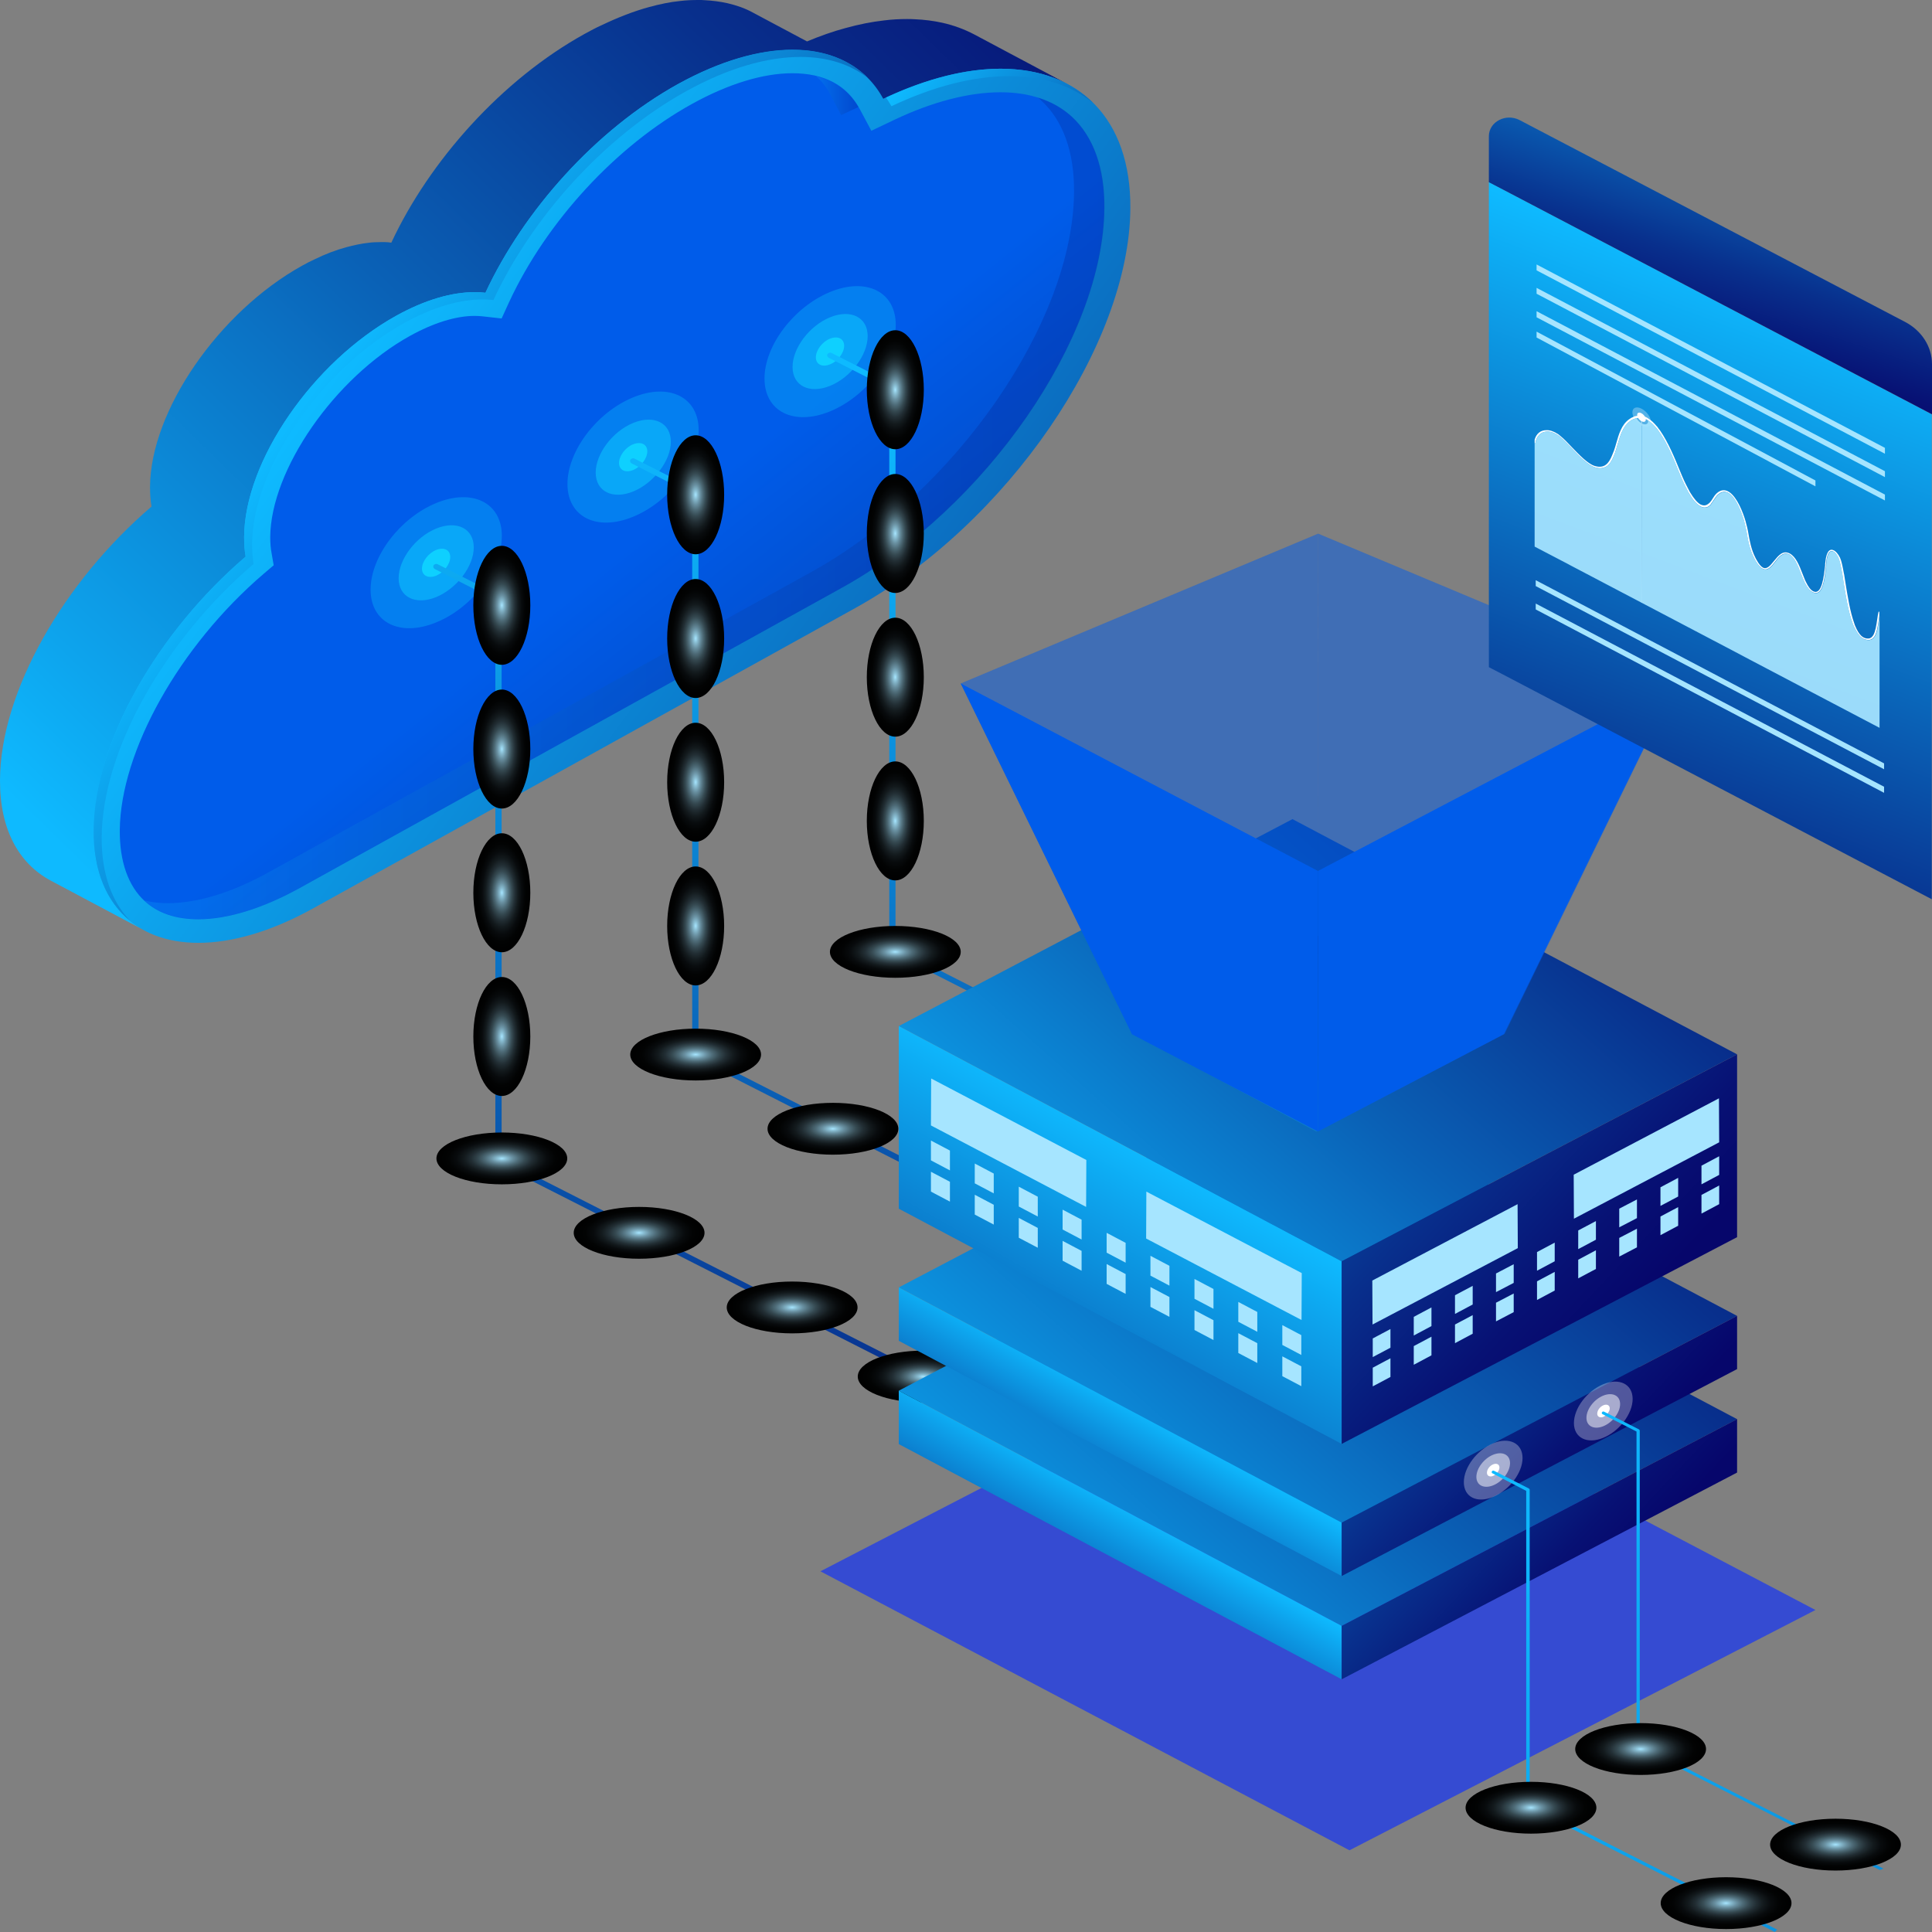 <svg width="88" height="88" viewBox="0 0 88 88" fill="none" xmlns="http://www.w3.org/2000/svg">
<rect x="0" y="0" width="88" height="88" fill="#808080" stroke="none"/>
<path d="M6.902 23.073C6.853 22.796 6.833 22.501 6.833 22.179C6.852 18.718 9.959 14.211 13.764 12.1C13.941 12.002 14.128 11.903 14.305 11.823C14.816 11.572 15.307 11.385 15.779 11.259C16.114 11.17 16.438 11.098 16.753 11.063C16.949 11.036 17.146 11.027 17.333 11.027C17.401 11.027 17.46 11.027 17.519 11.027C17.628 11.027 17.726 11.036 17.824 11.054C19.564 7.324 22.858 3.631 26.623 1.547C26.889 1.404 27.144 1.261 27.41 1.145C28.157 0.787 28.875 0.51 29.563 0.322C30.054 0.188 30.526 0.089 30.979 0.045C31.264 0.009 31.549 0 31.824 0C31.913 0 32.011 -2.21549e-07 32.099 0.009C32.453 0.027 32.797 0.072 33.122 0.143C33.544 0.241 33.938 0.376 34.292 0.572L36.759 1.887C37.359 1.637 37.939 1.431 38.509 1.279C39.119 1.109 39.709 0.993 40.269 0.93C40.623 0.885 40.977 0.867 41.311 0.867C41.429 0.867 41.537 0.867 41.655 0.876C42.098 0.894 42.52 0.948 42.923 1.037C43.445 1.154 43.926 1.333 44.369 1.565L48.655 3.846C48.213 3.613 47.731 3.434 47.21 3.318C46.807 3.228 46.384 3.175 45.942 3.157C45.834 3.148 45.716 3.148 45.598 3.148C45.263 3.148 44.909 3.166 44.556 3.211C43.995 3.273 43.405 3.389 42.796 3.559C41.98 3.783 41.124 4.105 40.249 4.516L36.061 2.289C35.806 2.289 35.55 2.307 35.275 2.334C34.822 2.388 34.351 2.477 33.859 2.611C33.171 2.799 32.453 3.076 31.706 3.434C31.45 3.559 31.185 3.693 30.919 3.837C27.154 5.92 23.87 9.614 22.13 13.352C22.032 13.343 21.924 13.334 21.826 13.325C21.767 13.325 21.698 13.325 21.639 13.325C21.452 13.325 21.255 13.334 21.059 13.361C20.744 13.397 20.42 13.459 20.085 13.549C19.613 13.683 19.122 13.862 18.611 14.112C18.434 14.202 18.257 14.291 18.07 14.389C14.265 16.5 11.159 21.007 11.139 24.468C11.139 24.79 11.159 25.085 11.208 25.363C7.216 28.779 4.316 33.787 4.287 37.82C4.267 40.056 5.142 41.612 6.597 42.39L2.31 40.11C0.855 39.332 -0.01 37.776 8.28987e-05 35.54C0.01 31.506 2.91 26.489 6.902 23.073Z" fill="url(#paint0_linear_2443_3139)"/>
<path d="M36.1 2.271C37.978 2.271 39.443 3.05 40.23 4.498C42.176 3.577 43.995 3.13 45.578 3.13C49.147 3.13 51.516 5.393 51.486 9.489C51.447 15.74 45.843 23.878 38.971 27.688L14.236 41.389C12.328 42.444 10.549 42.945 9.035 42.945C6.154 42.945 4.247 41.12 4.267 37.811C4.296 33.778 7.196 28.77 11.188 25.354C11.139 25.076 11.119 24.781 11.119 24.459C11.139 20.998 14.245 16.491 18.05 14.38C19.358 13.656 20.577 13.307 21.619 13.307C21.786 13.307 21.953 13.316 22.111 13.334C23.851 9.596 27.134 5.902 30.9 3.819C32.817 2.772 34.596 2.271 36.1 2.271Z" fill="url(#paint1_linear_2443_3139)"/>
<path d="M9.035 41.871C8.012 41.871 7.187 41.594 6.587 41.04C5.84 40.351 5.446 39.242 5.456 37.82C5.486 34.216 8.18 29.414 12.004 26.141L12.466 25.747L12.368 25.184C12.328 24.969 12.309 24.728 12.309 24.468C12.328 21.401 15.248 17.198 18.669 15.302C19.751 14.702 20.773 14.389 21.619 14.389C21.737 14.389 21.855 14.398 21.963 14.407L22.848 14.506L23.192 13.754C24.893 10.088 28.078 6.636 31.509 4.74C33.171 3.819 34.754 3.336 36.091 3.336C37.546 3.336 38.578 3.881 39.158 4.963L39.689 5.956L40.76 5.446C42.481 4.632 44.142 4.203 45.568 4.203C46.915 4.203 48.006 4.579 48.812 5.312C49.795 6.215 50.316 7.655 50.297 9.48C50.257 15.382 44.899 23.136 38.352 26.767L13.616 40.467C11.955 41.38 10.372 41.871 9.035 41.871Z" fill="url(#paint2_linear_2443_3139)"/>
<g opacity="0.2">
<path d="M37.782 4.248L38.313 5.241L39.099 4.874C38.676 4.15 38.028 3.685 37.182 3.479C37.418 3.694 37.624 3.944 37.782 4.248Z" fill="url(#paint3_linear_2443_3139)"/>
<path d="M48.822 5.312C48.39 4.919 47.869 4.624 47.269 4.445C47.328 4.49 47.387 4.534 47.436 4.588C48.419 5.491 48.94 6.931 48.921 8.755C48.881 14.658 43.523 22.412 36.976 26.042L12.23 39.734C10.569 40.655 8.986 41.138 7.649 41.138C7.256 41.138 6.892 41.094 6.567 41.013C6.577 41.022 6.577 41.031 6.587 41.031C7.187 41.586 8.013 41.863 9.035 41.863C10.382 41.863 11.965 41.38 13.616 40.459L38.362 26.767C44.909 23.145 50.267 15.391 50.307 9.48C50.327 7.655 49.805 6.216 48.822 5.312Z" fill="url(#paint4_linear_2443_3139)"/>
</g>
<path d="M45.952 3.47C44.369 3.47 42.55 3.917 40.604 4.838C40.525 4.704 40.446 4.57 40.358 4.445C42.255 3.56 44.035 3.13 45.578 3.13C47.319 3.13 48.773 3.676 49.806 4.704C48.813 3.891 47.495 3.47 45.952 3.47Z" fill="url(#paint5_linear_2443_3139)"/>
<path d="M11.188 25.354C11.139 25.076 11.12 24.781 11.12 24.459C11.139 20.998 14.246 16.491 18.05 14.38C19.358 13.656 20.577 13.307 21.619 13.307C21.786 13.307 21.954 13.316 22.111 13.334C23.851 9.596 27.135 5.902 30.9 3.819C32.807 2.763 34.587 2.262 36.101 2.262C37.536 2.262 38.726 2.719 39.561 3.577C38.755 2.933 37.703 2.593 36.465 2.593C34.95 2.593 33.171 3.094 31.264 4.149C27.498 6.233 24.215 9.927 22.475 13.665C22.317 13.647 22.15 13.638 21.983 13.638C20.941 13.638 19.722 13.987 18.414 14.711C14.61 16.822 11.503 21.329 11.483 24.79C11.483 25.112 11.503 25.407 11.552 25.684C7.561 29.101 4.66 34.109 4.631 38.142C4.621 39.797 5.093 41.075 5.929 41.943C4.867 41.084 4.247 39.689 4.267 37.802C4.297 33.787 7.197 28.77 11.188 25.354Z" fill="url(#paint6_linear_2443_3139)"/>
<g opacity="0.3">
<path d="M22.858 24.405C22.858 22.903 21.521 22.232 19.869 22.912C18.217 23.592 16.88 25.353 16.88 26.856C16.88 28.358 18.217 29.029 19.869 28.349C21.521 27.679 22.858 25.908 22.858 24.405Z" fill="url(#paint7_linear_2443_3139)"/>
</g>
<g opacity="0.5">
<path d="M21.579 24.933C21.579 24.075 20.813 23.69 19.869 24.075C18.925 24.459 18.158 25.479 18.158 26.337C18.158 27.196 18.925 27.58 19.869 27.196C20.813 26.802 21.579 25.792 21.579 24.933Z" fill="url(#paint8_linear_2443_3139)"/>
</g>
<path d="M20.508 25.371C20.508 25.049 20.223 24.906 19.869 25.049C19.515 25.192 19.22 25.577 19.22 25.899C19.22 26.221 19.505 26.364 19.869 26.221C20.223 26.069 20.508 25.693 20.508 25.371Z" fill="url(#paint9_linear_2443_3139)"/>
<path d="M48.144 65.919C48.193 65.919 48.233 65.892 48.262 65.856C48.301 65.794 48.272 65.722 48.213 65.687L22.848 52.791V27.249C22.848 27.204 22.819 27.16 22.779 27.142L19.938 25.702C19.869 25.666 19.791 25.693 19.751 25.747C19.712 25.809 19.741 25.881 19.8 25.917L22.563 27.321V52.871C22.563 52.916 22.593 52.952 22.632 52.978L48.075 65.901C48.095 65.919 48.115 65.919 48.144 65.919Z" fill="url(#paint10_linear_2443_3139)"/>
<g opacity="0.3">
<path d="M31.824 19.594C31.824 18.092 30.487 17.421 28.835 18.101C27.184 18.78 25.847 20.542 25.847 22.045C25.847 23.547 27.184 24.218 28.835 23.538C30.487 22.867 31.824 21.097 31.824 19.594Z" fill="url(#paint11_linear_2443_3139)"/>
</g>
<g opacity="0.5">
<path d="M30.556 20.122C30.556 19.263 29.789 18.879 28.845 19.263C27.901 19.648 27.134 20.668 27.134 21.526C27.134 22.385 27.901 22.769 28.845 22.385C29.789 21.991 30.556 20.98 30.556 20.122Z" fill="url(#paint12_linear_2443_3139)"/>
</g>
<path d="M29.484 20.56C29.484 20.238 29.199 20.095 28.835 20.238C28.481 20.381 28.196 20.766 28.196 21.088C28.196 21.41 28.481 21.553 28.835 21.41C29.189 21.267 29.484 20.882 29.484 20.56Z" fill="url(#paint13_linear_2443_3139)"/>
<path d="M57.11 61.108C57.159 61.108 57.198 61.081 57.228 61.045C57.267 60.983 57.238 60.911 57.179 60.875L31.814 47.979V22.438C31.814 22.393 31.785 22.349 31.745 22.331L28.904 20.891C28.845 20.855 28.756 20.882 28.717 20.936C28.678 20.998 28.707 21.07 28.766 21.105L31.529 22.509V48.06C31.529 48.105 31.558 48.14 31.598 48.167L57.031 61.099C57.061 61.108 57.09 61.108 57.11 61.108Z" fill="url(#paint14_linear_2443_3139)"/>
<g opacity="0.3">
<path d="M40.8 14.792C40.8 13.29 39.463 12.619 37.811 13.299C36.159 13.978 34.822 15.74 34.822 17.242C34.822 18.745 36.159 19.416 37.811 18.736C39.463 18.056 40.8 16.294 40.8 14.792Z" fill="url(#paint15_linear_2443_3139)"/>
</g>
<g opacity="0.5">
<path d="M39.521 15.31C39.521 14.452 38.755 14.067 37.811 14.452C36.867 14.836 36.1 15.856 36.1 16.714C36.1 17.573 36.867 17.957 37.811 17.573C38.755 17.188 39.521 16.169 39.521 15.31Z" fill="url(#paint16_linear_2443_3139)"/>
</g>
<path d="M38.45 15.748C38.45 15.427 38.165 15.284 37.801 15.427C37.447 15.57 37.162 15.954 37.162 16.276C37.162 16.598 37.447 16.741 37.801 16.598C38.165 16.455 38.45 16.07 38.45 15.748Z" fill="url(#paint17_linear_2443_3139)"/>
<path d="M66.086 56.306C66.135 56.306 66.174 56.279 66.204 56.243C66.243 56.18 66.214 56.109 66.155 56.073L40.79 43.177V17.627C40.79 17.582 40.761 17.537 40.721 17.519L37.88 16.079C37.821 16.044 37.733 16.071 37.693 16.124C37.654 16.187 37.683 16.258 37.742 16.294L40.505 17.698V43.249C40.505 43.293 40.534 43.329 40.574 43.356L66.007 56.288C66.037 56.297 66.056 56.306 66.086 56.306Z" fill="url(#paint18_linear_2443_3139)"/>
<path d="M22.858 53.945C24.503 53.945 25.837 53.416 25.837 52.764C25.837 52.112 24.503 51.584 22.858 51.584C21.213 51.584 19.879 52.112 19.879 52.764C19.879 53.416 21.213 53.945 22.858 53.945Z" fill="url(#paint19_radial_2443_3139)"/>
<path d="M29.111 57.334C30.756 57.334 32.09 56.806 32.09 56.154C32.09 55.502 30.756 54.973 29.111 54.973C27.465 54.973 26.132 55.502 26.132 56.154C26.132 56.806 27.465 57.334 29.111 57.334Z" fill="url(#paint20_radial_2443_3139)"/>
<path d="M36.081 60.733C37.726 60.733 39.06 60.204 39.06 59.552C39.06 58.9 37.726 58.372 36.081 58.372C34.436 58.372 33.102 58.9 33.102 59.552C33.102 60.204 34.436 60.733 36.081 60.733Z" fill="url(#paint21_radial_2443_3139)"/>
<path d="M45.028 62.7C45.028 63.353 43.691 63.88 42.049 63.88C40.407 63.88 39.07 63.353 39.07 62.7C39.07 62.047 40.407 61.52 42.049 61.52C43.691 61.52 45.028 62.047 45.028 62.7Z" fill="url(#paint22_radial_2443_3139)"/>
<path d="M34.665 48.033C34.665 48.686 33.328 49.214 31.686 49.214C30.045 49.214 28.707 48.686 28.707 48.033C28.707 47.381 30.045 46.853 31.686 46.853C33.328 46.853 34.665 47.381 34.665 48.033Z" fill="url(#paint23_radial_2443_3139)"/>
<path d="M31.686 44.885C30.969 44.885 30.389 43.669 30.389 42.176C30.389 40.682 30.969 39.466 31.686 39.466C32.404 39.466 32.984 40.682 32.984 42.176C32.984 43.669 32.404 44.885 31.686 44.885Z" fill="url(#paint24_radial_2443_3139)"/>
<path d="M31.686 38.339C30.969 38.339 30.389 37.123 30.389 35.629C30.389 34.136 30.969 32.92 31.686 32.92C32.404 32.92 32.984 34.136 32.984 35.629C32.984 37.123 32.404 38.339 31.686 38.339Z" fill="url(#paint25_radial_2443_3139)"/>
<path d="M31.686 31.793C30.969 31.793 30.389 30.576 30.389 29.083C30.389 27.59 30.969 26.373 31.686 26.373C32.404 26.373 32.984 27.59 32.984 29.083C32.984 30.576 32.404 31.793 31.686 31.793Z" fill="url(#paint26_radial_2443_3139)"/>
<path d="M31.686 25.246C30.969 25.246 30.389 24.03 30.389 22.536C30.389 21.043 30.969 19.827 31.686 19.827C32.404 19.827 32.984 21.043 32.984 22.536C32.984 24.03 32.404 25.246 31.686 25.246Z" fill="url(#paint27_radial_2443_3139)"/>
<path d="M40.78 40.101C41.497 40.101 42.078 38.888 42.078 37.391C42.078 35.894 41.497 34.681 40.78 34.681C40.063 34.681 39.482 35.894 39.482 37.391C39.482 38.888 40.063 40.101 40.78 40.101Z" fill="url(#paint28_radial_2443_3139)"/>
<path d="M40.78 33.554C41.497 33.554 42.078 32.341 42.078 30.845C42.078 29.348 41.497 28.135 40.78 28.135C40.063 28.135 39.482 29.348 39.482 30.845C39.482 32.341 40.063 33.554 40.78 33.554Z" fill="url(#paint29_radial_2443_3139)"/>
<path d="M40.78 27.008C41.497 27.008 42.078 25.795 42.078 24.298C42.078 22.802 41.497 21.589 40.78 21.589C40.063 21.589 39.482 22.802 39.482 24.298C39.482 25.795 40.063 27.008 40.78 27.008Z" fill="url(#paint30_radial_2443_3139)"/>
<path d="M40.78 20.462C41.497 20.462 42.078 19.248 42.078 17.752C42.078 16.255 41.497 15.042 40.78 15.042C40.063 15.042 39.482 16.255 39.482 17.752C39.482 19.248 40.063 20.462 40.78 20.462Z" fill="url(#paint31_radial_2443_3139)"/>
<path d="M22.858 49.92C23.575 49.92 24.155 48.707 24.155 47.21C24.155 45.714 23.575 44.501 22.858 44.501C22.141 44.501 21.56 45.714 21.56 47.21C21.56 48.707 22.141 49.92 22.858 49.92Z" fill="url(#paint32_radial_2443_3139)"/>
<path d="M22.858 43.374C23.575 43.374 24.155 42.161 24.155 40.664C24.155 39.167 23.575 37.954 22.858 37.954C22.141 37.954 21.56 39.167 21.56 40.664C21.56 42.161 22.141 43.374 22.858 43.374Z" fill="url(#paint33_radial_2443_3139)"/>
<path d="M22.858 36.828C23.575 36.828 24.155 35.614 24.155 34.118C24.155 32.621 23.575 31.408 22.858 31.408C22.141 31.408 21.56 32.621 21.56 34.118C21.56 35.614 22.141 36.828 22.858 36.828Z" fill="url(#paint34_radial_2443_3139)"/>
<path d="M22.858 30.281C23.575 30.281 24.155 29.068 24.155 27.571C24.155 26.075 23.575 24.862 22.858 24.862C22.141 24.862 21.56 26.075 21.56 27.571C21.56 29.068 22.141 30.281 22.858 30.281Z" fill="url(#paint35_radial_2443_3139)"/>
<path d="M40.781 44.537C42.426 44.537 43.76 44.008 43.76 43.356C43.76 42.704 42.426 42.176 40.781 42.176C39.136 42.176 37.802 42.704 37.802 43.356C37.802 44.008 39.136 44.537 40.781 44.537Z" fill="url(#paint36_radial_2443_3139)"/>
<path d="M37.939 52.594C39.584 52.594 40.918 52.066 40.918 51.414C40.918 50.762 39.584 50.233 37.939 50.233C36.294 50.233 34.96 50.762 34.96 51.414C34.96 52.066 36.294 52.594 37.939 52.594Z" fill="url(#paint37_radial_2443_3139)"/>
<path opacity="0.7" d="M37.369 71.571L61.466 84.279L82.691 73.333L58.516 60.625L37.369 71.571Z" fill="#1636F5"/>
<path d="M40.938 63.344L61.111 74.058L79.122 64.641L58.87 53.927L40.938 63.344Z" fill="url(#paint38_linear_2443_3139)"/>
<path d="M40.938 63.343V65.776L61.111 76.49V74.057L40.938 63.343Z" fill="url(#paint39_linear_2443_3139)"/>
<path d="M61.111 74.058V76.49L79.122 67.073V64.64L61.111 74.058Z" fill="url(#paint40_linear_2443_3139)"/>
<path d="M40.938 58.64L61.111 69.354L79.122 59.937L58.87 49.223L40.938 58.64Z" fill="url(#paint41_linear_2443_3139)"/>
<path d="M40.938 58.64V61.072L61.111 71.786V69.353L40.938 58.64Z" fill="url(#paint42_linear_2443_3139)"/>
<path d="M61.111 69.354V71.786L79.122 62.36V59.937L61.111 69.354Z" fill="url(#paint43_linear_2443_3139)"/>
<path d="M40.938 46.737L61.111 57.45L79.122 48.024L58.87 37.31L40.938 46.737Z" fill="url(#paint44_linear_2443_3139)"/>
<path d="M40.938 46.737V55.054L61.111 65.768V57.451L40.938 46.737Z" fill="url(#paint45_linear_2443_3139)"/>
<path d="M61.111 57.451V65.768L79.122 56.351V48.025L61.111 57.451Z" fill="url(#paint46_linear_2443_3139)"/>
<path d="M51.605 47.068L59.951 51.539L68.465 47.094L60.05 42.614L51.605 47.068Z" fill="url(#paint47_linear_2443_3139)"/>
<path opacity="0.5" d="M43.759 31.131L51.565 47.112L60.05 42.614L60.04 24.307L43.759 31.131Z" fill="#005CEA"/>
<path opacity="0.5" d="M76.331 31.131L68.525 47.112L60.05 42.614L60.04 24.307L76.331 31.131Z" fill="#005CEA"/>
<path d="M43.759 31.131L51.565 47.112L60.03 51.539V39.671L43.759 31.131Z" fill="#005CEA"/>
<path d="M76.31 31.131L68.495 47.112L60.03 51.539V39.671L76.31 31.131Z" fill="#005CEA"/>
<path d="M52.215 54.276L52.205 56.413L59.283 60.124L59.293 57.987L52.215 54.276ZM42.413 49.124L42.403 51.262L49.471 54.973L49.481 52.836L42.413 49.124ZM58.408 60.357V61.26L59.273 61.716V60.813L58.408 60.357ZM56.403 59.301V60.205L57.268 60.661V59.758L56.403 59.301ZM54.407 58.255V59.158L55.272 59.614V58.711L54.407 58.255ZM52.401 57.2V58.103L53.266 58.559V57.656L52.401 57.2ZM50.406 56.154V57.057L51.271 57.513V56.61L50.406 56.154ZM48.4 55.098V56.002L49.265 56.458V55.554L48.4 55.098ZM46.404 54.052V54.955L47.269 55.411V54.508L46.404 54.052ZM44.399 52.997V53.9L45.264 54.356V53.453L44.399 52.997ZM42.403 51.95V52.853L43.268 53.31V52.406L42.403 51.95ZM58.408 61.779V62.682L59.273 63.138V62.235L58.408 61.779ZM56.403 60.724V61.627L57.268 62.083V61.18L56.403 60.724ZM54.407 59.677V60.58L55.272 61.036V60.133L54.407 59.677ZM52.401 58.622V59.525L53.266 59.981V59.078L52.401 58.622ZM50.406 57.575V58.479L51.271 58.935V58.032L50.406 57.575ZM48.4 56.52V57.423L49.265 57.88V56.976L48.4 56.52ZM46.404 55.474V56.377L47.269 56.833V55.93L46.404 55.474ZM44.399 54.419V55.322L45.264 55.778V54.875L44.399 54.419ZM42.403 53.372V54.276L43.268 54.732V53.828L42.403 53.372Z" fill="#A6E5FF"/>
<path d="M69.124 54.848L62.507 58.327L62.517 60.33L69.134 56.851L69.124 54.848ZM78.296 50.027L71.68 53.506L71.69 55.51L78.306 52.031L78.296 50.027ZM63.333 60.535L62.527 60.965V61.814L63.333 61.385V60.535ZM65.201 59.552L64.395 59.981V60.831L65.201 60.401V59.552ZM67.079 58.568L66.273 58.997V59.847L67.079 59.418V58.568ZM68.947 57.584L68.141 58.005V58.854L68.947 58.434V57.584ZM70.815 56.6L70.009 57.03V57.879L70.815 57.45V56.6ZM72.692 55.617L71.886 56.046V56.896L72.692 56.466V55.617ZM74.561 54.633L73.754 55.053V55.903L74.561 55.483V54.633ZM76.438 53.649L75.632 54.079V54.928L76.438 54.499V53.649ZM78.306 52.666L77.5 53.095V53.944L78.306 53.515V52.666ZM63.333 61.868L62.527 62.297V63.147L63.333 62.718V61.868ZM65.201 60.884L64.395 61.313V62.163L65.201 61.734V60.884ZM67.079 59.901L66.273 60.33V61.179L67.079 60.75V59.901ZM68.947 58.917L68.141 59.337V60.187L68.947 59.766V58.917ZM70.815 57.933L70.009 58.362V59.212L70.815 58.783V57.933ZM72.692 56.949L71.886 57.379V58.228L72.692 57.799V56.949ZM74.561 55.966L73.754 56.386V57.236L74.561 56.815V55.966ZM76.438 54.982L75.632 55.411V56.261L76.438 55.831V54.982ZM78.306 53.998L77.5 54.427V55.277L78.306 54.848V53.998Z" fill="#A6E5FF"/>
<path d="M87.99 18.87V40.959L68.455 30.72L67.816 30.389V8.29L68.455 8.63L87.99 18.87Z" fill="url(#paint48_linear_2443_3139)"/>
<path d="M69.222 5.473L86.781 14.667C87.528 15.06 88 15.793 88 16.58V18.87L68.455 8.63L67.816 8.299V6.206C67.816 5.545 68.593 5.142 69.222 5.473Z" fill="url(#paint49_linear_2443_3139)"/>
<path d="M69.989 12.046L85.856 20.399V20.667L69.989 12.314V12.046Z" fill="#A6E5FF"/>
<path d="M69.989 13.111L85.856 21.463V21.732L69.989 13.379V13.111Z" fill="#A6E5FF"/>
<path d="M69.989 14.175L85.856 22.528V22.796L69.989 14.452V14.175Z" fill="#A6E5FF"/>
<path d="M69.989 15.105L82.691 21.884V22.152L69.989 15.373V15.105Z" fill="#A6E5FF"/>
<path d="M69.95 26.427L85.817 34.771V35.039L69.95 26.695V26.427Z" fill="#A6E5FF"/>
<path d="M69.95 27.491L85.817 35.835V36.112L69.95 27.759V27.491Z" fill="#A6E5FF"/>
<path d="M69.9 20.024V20.185L69.93 20.203C69.979 19.872 70.176 19.666 70.461 19.657C70.618 19.648 70.785 19.711 70.952 19.818C70.962 19.827 70.972 19.836 70.992 19.845C71.011 19.863 71.041 19.881 71.061 19.898C71.208 20.024 71.375 20.203 71.562 20.39C71.906 20.757 72.309 21.177 72.643 21.285C72.889 21.365 73.066 21.32 73.204 21.222C73.213 21.213 73.223 21.204 73.243 21.195C73.4 21.052 73.489 20.82 73.558 20.641C73.558 20.632 73.567 20.623 73.567 20.614V20.605C73.607 20.489 73.646 20.372 73.676 20.256C73.803 19.827 73.921 19.424 74.246 19.183C74.325 19.12 74.413 19.085 74.492 19.058C74.511 19.049 74.521 19.049 74.531 19.049C74.531 19.049 74.531 19.049 74.541 19.049C74.58 19.04 74.619 19.031 74.659 19.031C74.688 19.031 74.728 19.031 74.757 19.031C74.767 19.031 74.767 19.031 74.777 19.031C74.826 19.04 74.865 19.049 74.914 19.067C74.963 19.085 75.013 19.111 75.052 19.138L75.062 19.147C75.2 19.237 75.327 19.362 75.455 19.514C75.475 19.541 75.504 19.568 75.524 19.603C75.907 20.122 76.222 20.882 76.448 21.446C76.487 21.535 76.527 21.625 76.556 21.705C76.664 21.964 76.772 22.179 76.871 22.367C76.881 22.385 76.89 22.402 76.9 22.42C77.087 22.751 77.264 22.957 77.441 23.055C77.529 23.109 77.618 23.127 77.706 23.109C77.716 23.109 77.726 23.1 77.746 23.1C77.805 23.082 77.864 23.038 77.913 22.984C77.923 22.975 77.923 22.975 77.923 22.966C77.933 22.957 77.933 22.948 77.942 22.939C77.982 22.886 78.021 22.832 78.06 22.769C78.119 22.689 78.168 22.599 78.247 22.528C78.424 22.376 78.601 22.358 78.768 22.483C79.063 22.689 79.299 23.261 79.437 23.726C79.437 23.744 79.447 23.753 79.447 23.771C79.486 23.914 79.515 24.048 79.535 24.146L79.545 24.2C79.614 24.602 79.683 25.014 79.889 25.407C79.909 25.452 79.928 25.488 79.948 25.524C79.958 25.542 79.978 25.568 79.987 25.586C80.095 25.756 80.194 25.863 80.292 25.908C80.508 26.015 80.675 25.81 80.843 25.595C81.029 25.354 81.226 25.112 81.501 25.255C81.737 25.381 81.885 25.756 82.022 26.114C82.081 26.257 82.14 26.409 82.199 26.534C82.209 26.561 82.229 26.579 82.239 26.606C82.337 26.785 82.445 26.919 82.583 26.981C83.025 27.178 83.114 26.329 83.173 25.774C83.173 25.765 83.173 25.756 83.173 25.738C83.173 25.729 83.173 25.712 83.173 25.703C83.183 25.604 83.192 25.524 83.202 25.47C83.251 25.175 83.359 25.059 83.487 25.112C83.576 25.148 83.664 25.255 83.733 25.398C83.792 25.533 83.851 25.783 83.9 26.096C83.9 26.105 83.91 26.123 83.91 26.132C83.93 26.257 83.949 26.382 83.969 26.525C84.067 27.169 84.195 27.912 84.401 28.448C84.411 28.466 84.411 28.475 84.421 28.493C84.431 28.502 84.431 28.52 84.441 28.529C84.451 28.555 84.46 28.582 84.48 28.609C84.559 28.77 84.647 28.904 84.746 29.003C84.785 29.038 84.834 29.074 84.874 29.092C84.962 29.137 85.05 29.155 85.149 29.146C85.247 29.137 85.316 29.074 85.375 28.994C85.385 28.985 85.385 28.976 85.394 28.967C85.493 28.788 85.532 28.52 85.572 28.269C85.581 28.189 85.591 28.117 85.601 28.046V27.876L85.572 27.849C85.542 27.947 85.522 28.081 85.503 28.224C85.463 28.484 85.424 28.761 85.326 28.931C85.316 28.94 85.316 28.949 85.306 28.958C85.257 29.029 85.198 29.074 85.119 29.083C84.991 29.092 84.883 29.056 84.785 28.967C84.677 28.868 84.588 28.716 84.51 28.529C84.49 28.484 84.47 28.439 84.46 28.394C84.274 27.885 84.156 27.16 84.058 26.543C84.038 26.409 84.018 26.284 83.999 26.168C83.999 26.159 83.989 26.141 83.989 26.132C83.93 25.81 83.88 25.55 83.812 25.407C83.733 25.238 83.615 25.103 83.507 25.059C83.34 24.987 83.222 25.121 83.163 25.443C83.153 25.506 83.143 25.586 83.133 25.685C83.133 25.694 83.133 25.703 83.133 25.72C83.133 25.729 83.133 25.738 83.133 25.747C83.074 26.257 82.986 27.107 82.602 26.937C82.465 26.874 82.357 26.713 82.258 26.507C82.249 26.481 82.229 26.454 82.219 26.427C82.18 26.337 82.14 26.23 82.101 26.132C81.954 25.747 81.796 25.354 81.521 25.211C81.206 25.05 81.01 25.3 80.803 25.55C80.636 25.756 80.489 25.944 80.302 25.855C80.213 25.81 80.115 25.694 80.007 25.497C79.997 25.479 79.978 25.452 79.968 25.425C79.968 25.425 79.958 25.416 79.958 25.407C79.761 25.023 79.692 24.62 79.624 24.227L79.614 24.173C79.594 24.075 79.565 23.95 79.525 23.807C79.525 23.789 79.515 23.78 79.515 23.762C79.378 23.288 79.122 22.671 78.788 22.429C78.591 22.286 78.385 22.295 78.198 22.465C78.119 22.537 78.06 22.626 78.011 22.707C77.972 22.769 77.933 22.832 77.883 22.886C77.874 22.894 77.874 22.903 77.864 22.903C77.824 22.939 77.795 22.966 77.756 22.984C77.746 22.993 77.736 22.993 77.716 23.002C77.638 23.038 77.549 23.02 77.451 22.975C77.313 22.894 77.156 22.715 76.989 22.438C76.979 22.42 76.969 22.402 76.959 22.385C76.851 22.188 76.733 21.955 76.615 21.678C76.586 21.598 76.546 21.517 76.507 21.419C76.291 20.882 75.986 20.149 75.622 19.621C75.612 19.603 75.593 19.585 75.583 19.568C75.553 19.532 75.524 19.496 75.504 19.46C75.494 19.442 75.485 19.433 75.465 19.416C75.337 19.264 75.209 19.138 75.072 19.058C75.072 19.058 75.062 19.058 75.062 19.049C75.003 19.013 74.954 18.986 74.895 18.968C74.855 18.959 74.826 18.942 74.787 18.942C74.777 18.942 74.777 18.942 74.767 18.942C74.728 18.933 74.688 18.933 74.649 18.933C74.6 18.933 74.56 18.942 74.511 18.951C74.492 18.951 74.462 18.959 74.442 18.968C74.433 18.968 74.413 18.977 74.403 18.986C74.334 19.013 74.266 19.049 74.197 19.102C73.862 19.344 73.735 19.773 73.617 20.194C73.587 20.31 73.548 20.426 73.508 20.542C73.508 20.551 73.508 20.56 73.499 20.56C73.499 20.569 73.489 20.578 73.489 20.587C73.42 20.766 73.351 20.945 73.243 21.07C73.233 21.088 73.223 21.097 73.204 21.115C73.076 21.249 72.889 21.302 72.633 21.222C72.319 21.124 71.936 20.721 71.591 20.363C71.405 20.167 71.237 19.988 71.08 19.863C71.051 19.836 71.021 19.818 70.992 19.791C70.982 19.782 70.972 19.773 70.952 19.764C70.775 19.648 70.589 19.585 70.431 19.594C70.166 19.594 69.979 19.755 69.9 20.024Z" fill="white"/>
<path d="M74.757 27.428L74.777 27.438V18.986L74.757 18.977V27.428Z" fill="white"/>
<path opacity="0.3" d="M74.354 18.78C74.354 18.995 74.541 19.263 74.777 19.389C75.013 19.514 75.2 19.442 75.2 19.228C75.2 19.013 75.013 18.745 74.777 18.619C74.541 18.494 74.354 18.566 74.354 18.78Z" fill="white"/>
<path d="M74.57 18.897C74.57 18.995 74.659 19.129 74.767 19.183C74.875 19.246 74.964 19.21 74.964 19.111C74.964 19.013 74.875 18.879 74.767 18.825C74.659 18.763 74.57 18.799 74.57 18.897Z" fill="white"/>
<path opacity="0.93" d="M69.93 20.202C69.979 19.871 70.176 19.666 70.461 19.657C70.618 19.648 70.785 19.71 70.952 19.818C70.962 19.827 70.972 19.836 70.992 19.845C71.011 19.862 71.041 19.88 71.061 19.898C71.208 20.023 71.375 20.202 71.562 20.39C71.906 20.757 72.309 21.177 72.643 21.284C72.889 21.365 73.066 21.32 73.204 21.222C73.213 21.213 73.223 21.204 73.243 21.195C73.4 21.052 73.489 20.819 73.558 20.64C73.558 20.631 73.567 20.623 73.567 20.614V20.605C73.607 20.488 73.646 20.372 73.676 20.256C73.803 19.827 73.921 19.424 74.246 19.183C74.325 19.12 74.413 19.084 74.492 19.058C74.511 19.049 74.521 19.049 74.531 19.049C74.531 19.049 74.531 19.049 74.541 19.049C74.59 19.138 74.669 19.227 74.767 19.281L74.777 27.455V27.464L74.787 19.29C74.944 19.37 75.072 19.326 75.072 19.183C75.072 19.174 75.072 19.165 75.072 19.156C75.209 19.245 75.337 19.37 75.465 19.523C75.485 19.549 75.514 19.576 75.534 19.612C75.917 20.131 76.232 20.891 76.458 21.454C76.497 21.544 76.537 21.633 76.566 21.714C76.674 21.973 76.782 22.188 76.881 22.375C76.89 22.393 76.9 22.411 76.91 22.429C77.097 22.76 77.274 22.966 77.451 23.064C77.539 23.118 77.628 23.136 77.716 23.118C77.726 23.118 77.736 23.109 77.756 23.109C77.815 23.091 77.874 23.046 77.923 22.992C77.933 22.983 77.933 22.983 77.933 22.975C77.942 22.966 77.942 22.957 77.952 22.948C77.992 22.894 78.031 22.84 78.07 22.778C78.129 22.697 78.178 22.608 78.257 22.536C78.434 22.384 78.611 22.366 78.778 22.492C79.073 22.697 79.309 23.27 79.447 23.735C79.447 23.753 79.456 23.762 79.456 23.779C79.496 23.923 79.525 24.057 79.545 24.155L79.555 24.209C79.624 24.611 79.692 25.023 79.899 25.416C79.918 25.461 79.938 25.497 79.958 25.532C79.968 25.55 79.987 25.577 79.997 25.595C80.105 25.765 80.204 25.872 80.302 25.917C80.518 26.024 80.685 25.819 80.853 25.604C81.039 25.362 81.236 25.121 81.511 25.264C81.747 25.389 81.895 25.765 82.032 26.123C82.091 26.266 82.15 26.418 82.209 26.543C82.219 26.57 82.239 26.588 82.249 26.614C82.347 26.793 82.455 26.927 82.593 26.99C83.035 27.187 83.124 26.337 83.183 25.783C83.183 25.774 83.183 25.765 83.183 25.747C83.183 25.738 83.183 25.72 83.183 25.711C83.192 25.613 83.202 25.532 83.212 25.479C83.261 25.183 83.369 25.067 83.497 25.121C83.586 25.157 83.674 25.264 83.743 25.407C83.802 25.541 83.861 25.792 83.91 26.105C83.91 26.114 83.92 26.131 83.92 26.14C83.939 26.266 83.959 26.391 83.979 26.534C84.077 27.178 84.205 27.92 84.411 28.457C84.421 28.475 84.421 28.483 84.431 28.501C84.441 28.51 84.441 28.528 84.451 28.537C84.46 28.564 84.47 28.591 84.49 28.618C84.569 28.779 84.657 28.913 84.755 29.011C84.795 29.047 84.844 29.083 84.883 29.101C84.972 29.145 85.06 29.163 85.159 29.154C85.257 29.145 85.326 29.083 85.385 29.002C85.394 28.993 85.394 28.984 85.404 28.975C85.503 28.797 85.542 28.528 85.581 28.278C85.591 28.197 85.601 28.126 85.611 28.054V33.152L79.673 30.031L79.014 29.682L71.523 25.747L71.424 25.693L69.9 24.897V20.175L69.93 20.202Z" fill="#A6E5FF"/>
<g opacity="0.3">
<path d="M69.35 66.412C69.35 65.741 68.751 65.437 68.013 65.741C67.276 66.045 66.676 66.832 66.676 67.512C66.676 68.191 67.276 68.486 68.013 68.182C68.751 67.869 69.35 67.082 69.35 66.412Z" fill="white"/>
</g>
<g opacity="0.5">
<path d="M68.78 66.644C68.78 66.26 68.436 66.09 68.013 66.26C67.591 66.43 67.247 66.886 67.247 67.27C67.247 67.655 67.591 67.825 68.013 67.655C68.436 67.485 68.78 67.029 68.78 66.644Z" fill="white"/>
</g>
<path d="M68.298 66.841C68.298 66.698 68.17 66.635 68.013 66.698C67.856 66.76 67.728 66.93 67.728 67.082C67.728 67.225 67.856 67.288 68.013 67.225C68.17 67.154 68.298 66.984 68.298 66.841Z" fill="white"/>
<path d="M80.951 87.893L69.675 82.152V67.861C69.675 67.834 69.665 67.816 69.635 67.798L68.052 66.993C68.013 66.975 67.974 66.984 67.954 67.02C67.934 67.056 67.944 67.092 67.984 67.11L69.517 67.906V82.197C69.517 82.223 69.527 82.241 69.557 82.259L80.843 88.001C80.873 87.965 80.912 87.929 80.951 87.893Z" fill="url(#paint50_linear_2443_3139)"/>
<g opacity="0.3">
<path d="M74.365 63.72C74.365 63.049 73.765 62.745 73.028 63.049C72.29 63.353 71.69 64.14 71.69 64.82C71.69 65.49 72.29 65.794 73.028 65.49C73.765 65.186 74.365 64.391 74.365 63.72Z" fill="white"/>
</g>
<g opacity="0.5">
<path d="M73.794 63.953C73.794 63.568 73.45 63.398 73.027 63.568C72.604 63.738 72.26 64.194 72.26 64.579C72.26 64.963 72.604 65.133 73.027 64.963C73.45 64.793 73.794 64.337 73.794 63.953Z" fill="white"/>
</g>
<path d="M73.322 64.149C73.322 64.006 73.194 63.943 73.037 64.006C72.88 64.069 72.752 64.238 72.752 64.391C72.752 64.534 72.88 64.596 73.037 64.534C73.184 64.462 73.322 64.292 73.322 64.149Z" fill="white"/>
<path d="M85.788 85.112L74.689 79.46V65.169C74.689 65.142 74.679 65.124 74.65 65.106L73.067 64.301C73.027 64.283 72.988 64.292 72.968 64.328C72.949 64.364 72.959 64.4 72.998 64.417L74.541 65.204V79.496C74.541 79.522 74.551 79.54 74.581 79.558L85.621 85.174C85.68 85.156 85.729 85.139 85.788 85.112Z" fill="url(#paint51_linear_2443_3139)"/>
<path d="M81.6 86.685C81.6 87.338 80.263 87.866 78.621 87.866C76.98 87.866 75.643 87.338 75.643 86.685C75.643 86.032 76.98 85.505 78.621 85.505C80.263 85.505 81.6 86.032 81.6 86.685Z" fill="url(#paint52_radial_2443_3139)"/>
<path d="M69.734 83.52C71.379 83.52 72.713 82.991 72.713 82.339C72.713 81.687 71.379 81.159 69.734 81.159C68.089 81.159 66.755 81.687 66.755 82.339C66.755 82.991 68.089 83.52 69.734 83.52Z" fill="url(#paint53_radial_2443_3139)"/>
<path d="M83.605 85.201C85.251 85.201 86.584 84.673 86.584 84.021C86.584 83.369 85.251 82.84 83.605 82.84C81.96 82.84 80.626 83.369 80.626 84.021C80.626 84.673 81.96 85.201 83.605 85.201Z" fill="url(#paint54_radial_2443_3139)"/>
<path d="M74.728 80.846C76.373 80.846 77.707 80.318 77.707 79.666C77.707 79.014 76.373 78.485 74.728 78.485C73.083 78.485 71.749 79.014 71.749 79.666C71.749 80.318 73.083 80.846 74.728 80.846Z" fill="url(#paint55_radial_2443_3139)"/>
<defs>
<linearGradient id="paint0_linear_2443_3139" x1="-0.069" y1="35.773" x2="47.861" y2="-13.404" gradientUnits="userSpaceOnUse">
<stop stop-color="#0EBAFF"/>
<stop offset="0.096" stop-color="#0DA4ED"/>
<stop offset="0.416" stop-color="#0A61B6"/>
<stop offset="0.683" stop-color="#08308D"/>
<stop offset="0.886" stop-color="#071174"/>
<stop offset="1" stop-color="#06066B"/>
</linearGradient>
<linearGradient id="paint1_linear_2443_3139" x1="16.008" y1="16.062" x2="78.588" y2="62.001" gradientUnits="userSpaceOnUse">
<stop stop-color="#0EBAFF"/>
<stop offset="0.096" stop-color="#0DA4ED"/>
<stop offset="0.416" stop-color="#0A61B6"/>
<stop offset="0.683" stop-color="#08308D"/>
<stop offset="0.886" stop-color="#071174"/>
<stop offset="1" stop-color="#06066B"/>
</linearGradient>
<linearGradient id="paint2_linear_2443_3139" x1="-16.5" y1="-29" x2="72.681" y2="83.297" gradientUnits="userSpaceOnUse">
<stop stop-color="#0EBAFF"/>
<stop offset="0.312" stop-color="#005CEA"/>
<stop offset="0.49" stop-color="#005CEA"/>
<stop offset="0.683" stop-color="#08308D"/>
<stop offset="0.886" stop-color="#071174"/>
<stop offset="0.962" stop-color="#06066B"/>
</linearGradient>
<linearGradient id="paint3_linear_2443_3139" x1="37.187" y1="4.354" x2="39.103" y2="4.354" gradientUnits="userSpaceOnUse">
<stop stop-color="#0EBAFF"/>
<stop offset="0.096" stop-color="#0DA4ED"/>
<stop offset="0.416" stop-color="#0A61B6"/>
<stop offset="0.683" stop-color="#08308D"/>
<stop offset="0.886" stop-color="#071174"/>
<stop offset="1" stop-color="#06066B"/>
</linearGradient>
<linearGradient id="paint4_linear_2443_3139" x1="6.561" y1="23.157" x2="50.311" y2="23.157" gradientUnits="userSpaceOnUse">
<stop stop-color="#0EBAFF"/>
<stop offset="0.096" stop-color="#0DA4ED"/>
<stop offset="0.416" stop-color="#0A61B6"/>
<stop offset="0.683" stop-color="#08308D"/>
<stop offset="0.886" stop-color="#071174"/>
<stop offset="1" stop-color="#06066B"/>
</linearGradient>
<linearGradient id="paint5_linear_2443_3139" x1="41.875" y1="2.664" x2="59.074" y2="15.29" gradientUnits="userSpaceOnUse">
<stop stop-color="#0EBAFF"/>
<stop offset="0.096" stop-color="#0DA4ED"/>
<stop offset="0.416" stop-color="#0A61B6"/>
<stop offset="0.683" stop-color="#08308D"/>
<stop offset="0.886" stop-color="#071174"/>
<stop offset="1" stop-color="#06066B"/>
</linearGradient>
<linearGradient id="paint6_linear_2443_3139" x1="14.423" y1="17.638" x2="41.46" y2="37.486" gradientUnits="userSpaceOnUse">
<stop stop-color="#0EBAFF"/>
<stop offset="0.096" stop-color="#0DA4ED"/>
<stop offset="0.416" stop-color="#0A61B6"/>
<stop offset="0.683" stop-color="#08308D"/>
<stop offset="0.886" stop-color="#071174"/>
<stop offset="1" stop-color="#06066B"/>
</linearGradient>
<linearGradient id="paint7_linear_2443_3139" x1="22.186" y1="28.407" x2="123.383" y2="137.765" gradientUnits="userSpaceOnUse">
<stop stop-color="#0ED0FF"/>
<stop offset="0.116" stop-color="#0DC1F4"/>
<stop offset="0.339" stop-color="#0C9AD8"/>
<stop offset="0.646" stop-color="#095CA9"/>
<stop offset="1" stop-color="#060B6E"/>
</linearGradient>
<linearGradient id="paint8_linear_2443_3139" x1="21.197" y1="27.223" x2="79.215" y2="89.921" gradientUnits="userSpaceOnUse">
<stop stop-color="#0ED0FF"/>
<stop offset="0.116" stop-color="#0DC1F4"/>
<stop offset="0.339" stop-color="#0C9AD8"/>
<stop offset="0.646" stop-color="#095CA9"/>
<stop offset="1" stop-color="#060B6E"/>
</linearGradient>
<linearGradient id="paint9_linear_2443_3139" x1="20.367" y1="26.23" x2="42.161" y2="49.782" gradientUnits="userSpaceOnUse">
<stop stop-color="#0ED0FF"/>
<stop offset="0.116" stop-color="#0DC1F4"/>
<stop offset="0.339" stop-color="#0C9AD8"/>
<stop offset="0.646" stop-color="#095CA9"/>
<stop offset="1" stop-color="#060B6E"/>
</linearGradient>
<linearGradient id="paint10_linear_2443_3139" x1="33.26" y1="18.373" x2="34.533" y2="75.07" gradientUnits="userSpaceOnUse">
<stop stop-color="#0EBAFF"/>
<stop offset="0.138" stop-color="#0DA8F0"/>
<stop offset="0.414" stop-color="#0B79CA"/>
<stop offset="0.8" stop-color="#082F8D"/>
<stop offset="1" stop-color="#06066B"/>
</linearGradient>
<linearGradient id="paint11_linear_2443_3139" x1="31.157" y1="23.598" x2="132.354" y2="132.957" gradientUnits="userSpaceOnUse">
<stop stop-color="#0ED0FF"/>
<stop offset="0.116" stop-color="#0DC1F4"/>
<stop offset="0.339" stop-color="#0C9AD8"/>
<stop offset="0.646" stop-color="#095CA9"/>
<stop offset="1" stop-color="#060B6E"/>
</linearGradient>
<linearGradient id="paint12_linear_2443_3139" x1="30.167" y1="22.415" x2="88.185" y2="85.111" gradientUnits="userSpaceOnUse">
<stop stop-color="#0ED0FF"/>
<stop offset="0.116" stop-color="#0DC1F4"/>
<stop offset="0.339" stop-color="#0C9AD8"/>
<stop offset="0.646" stop-color="#095CA9"/>
<stop offset="1" stop-color="#060B6E"/>
</linearGradient>
<linearGradient id="paint13_linear_2443_3139" x1="29.337" y1="21.422" x2="51.132" y2="44.974" gradientUnits="userSpaceOnUse">
<stop stop-color="#0ED0FF"/>
<stop offset="0.116" stop-color="#0DC1F4"/>
<stop offset="0.339" stop-color="#0C9AD8"/>
<stop offset="0.646" stop-color="#095CA9"/>
<stop offset="1" stop-color="#060B6E"/>
</linearGradient>
<linearGradient id="paint14_linear_2443_3139" x1="42.355" y1="18.169" x2="43.628" y2="74.866" gradientUnits="userSpaceOnUse">
<stop stop-color="#0EBAFF"/>
<stop offset="0.138" stop-color="#0DA8F0"/>
<stop offset="0.414" stop-color="#0B79CA"/>
<stop offset="0.8" stop-color="#082F8D"/>
<stop offset="1" stop-color="#06066B"/>
</linearGradient>
<linearGradient id="paint15_linear_2443_3139" x1="40.127" y1="18.789" x2="141.325" y2="128.148" gradientUnits="userSpaceOnUse">
<stop stop-color="#0ED0FF"/>
<stop offset="0.116" stop-color="#0DC1F4"/>
<stop offset="0.339" stop-color="#0C9AD8"/>
<stop offset="0.646" stop-color="#095CA9"/>
<stop offset="1" stop-color="#060B6E"/>
</linearGradient>
<linearGradient id="paint16_linear_2443_3139" x1="39.138" y1="17.605" x2="97.155" y2="80.302" gradientUnits="userSpaceOnUse">
<stop stop-color="#0ED0FF"/>
<stop offset="0.116" stop-color="#0DC1F4"/>
<stop offset="0.339" stop-color="#0C9AD8"/>
<stop offset="0.646" stop-color="#095CA9"/>
<stop offset="1" stop-color="#060B6E"/>
</linearGradient>
<linearGradient id="paint17_linear_2443_3139" x1="38.308" y1="16.613" x2="60.103" y2="40.165" gradientUnits="userSpaceOnUse">
<stop stop-color="#0ED0FF"/>
<stop offset="0.116" stop-color="#0DC1F4"/>
<stop offset="0.339" stop-color="#0C9AD8"/>
<stop offset="0.646" stop-color="#095CA9"/>
<stop offset="1" stop-color="#060B6E"/>
</linearGradient>
<linearGradient id="paint18_linear_2443_3139" x1="51.45" y1="17.965" x2="52.724" y2="74.662" gradientUnits="userSpaceOnUse">
<stop stop-color="#0EBAFF"/>
<stop offset="0.138" stop-color="#0DA8F0"/>
<stop offset="0.414" stop-color="#0B79CA"/>
<stop offset="0.8" stop-color="#082F8D"/>
<stop offset="1" stop-color="#06066B"/>
</linearGradient>
<radialGradient id="paint19_radial_2443_3139" cx="0" cy="0" r="1" gradientUnits="userSpaceOnUse" gradientTransform="translate(22.858 52.769) scale(2.982 1.183)">
<stop stop-color="#A6E5FF"/>
<stop offset="0.075" stop-color="#88BCD1"/>
<stop offset="0.166" stop-color="#6990A1"/>
<stop offset="0.262" stop-color="#4D6A76"/>
<stop offset="0.361" stop-color="#354951"/>
<stop offset="0.465" stop-color="#222E34"/>
<stop offset="0.575" stop-color="#131A1D"/>
<stop offset="0.693" stop-color="#080B0D"/>
<stop offset="0.825" stop-color="#020303"/>
<stop offset="1"/>
</radialGradient>
<radialGradient id="paint20_radial_2443_3139" cx="0" cy="0" r="1" gradientUnits="userSpaceOnUse" gradientTransform="translate(29.109 56.152) scale(2.982 1.183)">
<stop stop-color="#A6E5FF"/>
<stop offset="0.075" stop-color="#88BCD1"/>
<stop offset="0.166" stop-color="#6990A1"/>
<stop offset="0.262" stop-color="#4D6A76"/>
<stop offset="0.361" stop-color="#354951"/>
<stop offset="0.465" stop-color="#222E34"/>
<stop offset="0.575" stop-color="#131A1D"/>
<stop offset="0.693" stop-color="#080B0D"/>
<stop offset="0.825" stop-color="#020303"/>
<stop offset="1"/>
</radialGradient>
<radialGradient id="paint21_radial_2443_3139" cx="0" cy="0" r="1" gradientUnits="userSpaceOnUse" gradientTransform="translate(36.082 59.551) scale(2.982 1.183)">
<stop stop-color="#A6E5FF"/>
<stop offset="0.075" stop-color="#88BCD1"/>
<stop offset="0.166" stop-color="#6990A1"/>
<stop offset="0.262" stop-color="#4D6A76"/>
<stop offset="0.361" stop-color="#354951"/>
<stop offset="0.465" stop-color="#222E34"/>
<stop offset="0.575" stop-color="#131A1D"/>
<stop offset="0.693" stop-color="#080B0D"/>
<stop offset="0.825" stop-color="#020303"/>
<stop offset="1"/>
</radialGradient>
<radialGradient id="paint22_radial_2443_3139" cx="0" cy="0" r="1" gradientUnits="userSpaceOnUse" gradientTransform="translate(42.045 62.7) scale(2.982 1.183)">
<stop stop-color="#A6E5FF"/>
<stop offset="0.075" stop-color="#88BCD1"/>
<stop offset="0.166" stop-color="#6990A1"/>
<stop offset="0.262" stop-color="#4D6A76"/>
<stop offset="0.361" stop-color="#354951"/>
<stop offset="0.465" stop-color="#222E34"/>
<stop offset="0.575" stop-color="#131A1D"/>
<stop offset="0.693" stop-color="#080B0D"/>
<stop offset="0.825" stop-color="#020303"/>
<stop offset="1"/>
</radialGradient>
<radialGradient id="paint23_radial_2443_3139" cx="0" cy="0" r="1" gradientUnits="userSpaceOnUse" gradientTransform="translate(31.685 48.034) scale(2.982 1.183)">
<stop stop-color="#A6E5FF"/>
<stop offset="0.075" stop-color="#88BCD1"/>
<stop offset="0.166" stop-color="#6990A1"/>
<stop offset="0.262" stop-color="#4D6A76"/>
<stop offset="0.361" stop-color="#354951"/>
<stop offset="0.465" stop-color="#222E34"/>
<stop offset="0.575" stop-color="#131A1D"/>
<stop offset="0.693" stop-color="#080B0D"/>
<stop offset="0.825" stop-color="#020303"/>
<stop offset="1"/>
</radialGradient>
<radialGradient id="paint24_radial_2443_3139" cx="0" cy="0" r="1" gradientUnits="userSpaceOnUse" gradientTransform="translate(31.685 42.173) rotate(90) scale(2.712 1.3)">
<stop stop-color="#A6E5FF"/>
<stop offset="0.075" stop-color="#88BCD1"/>
<stop offset="0.166" stop-color="#6990A1"/>
<stop offset="0.262" stop-color="#4D6A76"/>
<stop offset="0.361" stop-color="#354951"/>
<stop offset="0.465" stop-color="#222E34"/>
<stop offset="0.575" stop-color="#131A1D"/>
<stop offset="0.693" stop-color="#080B0D"/>
<stop offset="0.825" stop-color="#020303"/>
<stop offset="1"/>
</radialGradient>
<radialGradient id="paint25_radial_2443_3139" cx="0" cy="0" r="1" gradientUnits="userSpaceOnUse" gradientTransform="translate(31.685 35.627) rotate(90) scale(2.712 1.3)">
<stop stop-color="#A6E5FF"/>
<stop offset="0.075" stop-color="#88BCD1"/>
<stop offset="0.166" stop-color="#6990A1"/>
<stop offset="0.262" stop-color="#4D6A76"/>
<stop offset="0.361" stop-color="#354951"/>
<stop offset="0.465" stop-color="#222E34"/>
<stop offset="0.575" stop-color="#131A1D"/>
<stop offset="0.693" stop-color="#080B0D"/>
<stop offset="0.825" stop-color="#020303"/>
<stop offset="1"/>
</radialGradient>
<radialGradient id="paint26_radial_2443_3139" cx="0" cy="0" r="1" gradientUnits="userSpaceOnUse" gradientTransform="translate(31.685 29.081) rotate(90) scale(2.712 1.3)">
<stop stop-color="#A6E5FF"/>
<stop offset="0.075" stop-color="#88BCD1"/>
<stop offset="0.166" stop-color="#6990A1"/>
<stop offset="0.262" stop-color="#4D6A76"/>
<stop offset="0.361" stop-color="#354951"/>
<stop offset="0.465" stop-color="#222E34"/>
<stop offset="0.575" stop-color="#131A1D"/>
<stop offset="0.693" stop-color="#080B0D"/>
<stop offset="0.825" stop-color="#020303"/>
<stop offset="1"/>
</radialGradient>
<radialGradient id="paint27_radial_2443_3139" cx="0" cy="0" r="1" gradientUnits="userSpaceOnUse" gradientTransform="translate(31.685 22.535) rotate(90) scale(2.712 1.3)">
<stop stop-color="#A6E5FF"/>
<stop offset="0.075" stop-color="#88BCD1"/>
<stop offset="0.166" stop-color="#6990A1"/>
<stop offset="0.262" stop-color="#4D6A76"/>
<stop offset="0.361" stop-color="#354951"/>
<stop offset="0.465" stop-color="#222E34"/>
<stop offset="0.575" stop-color="#131A1D"/>
<stop offset="0.693" stop-color="#080B0D"/>
<stop offset="0.825" stop-color="#020303"/>
<stop offset="1"/>
</radialGradient>
<radialGradient id="paint28_radial_2443_3139" cx="0" cy="0" r="1" gradientUnits="userSpaceOnUse" gradientTransform="translate(40.776 37.39) rotate(90) scale(2.712 1.3)">
<stop stop-color="#A6E5FF"/>
<stop offset="0.075" stop-color="#88BCD1"/>
<stop offset="0.166" stop-color="#6990A1"/>
<stop offset="0.262" stop-color="#4D6A76"/>
<stop offset="0.361" stop-color="#354951"/>
<stop offset="0.465" stop-color="#222E34"/>
<stop offset="0.575" stop-color="#131A1D"/>
<stop offset="0.693" stop-color="#080B0D"/>
<stop offset="0.825" stop-color="#020303"/>
<stop offset="1"/>
</radialGradient>
<radialGradient id="paint29_radial_2443_3139" cx="0" cy="0" r="1" gradientUnits="userSpaceOnUse" gradientTransform="translate(40.776 30.844) rotate(90) scale(2.712 1.3)">
<stop stop-color="#A6E5FF"/>
<stop offset="0.075" stop-color="#88BCD1"/>
<stop offset="0.166" stop-color="#6990A1"/>
<stop offset="0.262" stop-color="#4D6A76"/>
<stop offset="0.361" stop-color="#354951"/>
<stop offset="0.465" stop-color="#222E34"/>
<stop offset="0.575" stop-color="#131A1D"/>
<stop offset="0.693" stop-color="#080B0D"/>
<stop offset="0.825" stop-color="#020303"/>
<stop offset="1"/>
</radialGradient>
<radialGradient id="paint30_radial_2443_3139" cx="0" cy="0" r="1" gradientUnits="userSpaceOnUse" gradientTransform="translate(40.776 24.299) rotate(90) scale(2.712 1.3)">
<stop stop-color="#A6E5FF"/>
<stop offset="0.075" stop-color="#88BCD1"/>
<stop offset="0.166" stop-color="#6990A1"/>
<stop offset="0.262" stop-color="#4D6A76"/>
<stop offset="0.361" stop-color="#354951"/>
<stop offset="0.465" stop-color="#222E34"/>
<stop offset="0.575" stop-color="#131A1D"/>
<stop offset="0.693" stop-color="#080B0D"/>
<stop offset="0.825" stop-color="#020303"/>
<stop offset="1"/>
</radialGradient>
<radialGradient id="paint31_radial_2443_3139" cx="0" cy="0" r="1" gradientUnits="userSpaceOnUse" gradientTransform="translate(40.776 17.753) rotate(90) scale(2.712 1.3)">
<stop stop-color="#A6E5FF"/>
<stop offset="0.075" stop-color="#88BCD1"/>
<stop offset="0.166" stop-color="#6990A1"/>
<stop offset="0.262" stop-color="#4D6A76"/>
<stop offset="0.361" stop-color="#354951"/>
<stop offset="0.465" stop-color="#222E34"/>
<stop offset="0.575" stop-color="#131A1D"/>
<stop offset="0.693" stop-color="#080B0D"/>
<stop offset="0.825" stop-color="#020303"/>
<stop offset="1"/>
</radialGradient>
<radialGradient id="paint32_radial_2443_3139" cx="0" cy="0" r="1" gradientUnits="userSpaceOnUse" gradientTransform="translate(22.858 47.209) rotate(90) scale(2.712 1.3)">
<stop stop-color="#A6E5FF"/>
<stop offset="0.075" stop-color="#88BCD1"/>
<stop offset="0.166" stop-color="#6990A1"/>
<stop offset="0.262" stop-color="#4D6A76"/>
<stop offset="0.361" stop-color="#354951"/>
<stop offset="0.465" stop-color="#222E34"/>
<stop offset="0.575" stop-color="#131A1D"/>
<stop offset="0.693" stop-color="#080B0D"/>
<stop offset="0.825" stop-color="#020303"/>
<stop offset="1"/>
</radialGradient>
<radialGradient id="paint33_radial_2443_3139" cx="0" cy="0" r="1" gradientUnits="userSpaceOnUse" gradientTransform="translate(22.858 40.663) rotate(90) scale(2.712 1.3)">
<stop stop-color="#A6E5FF"/>
<stop offset="0.075" stop-color="#88BCD1"/>
<stop offset="0.166" stop-color="#6990A1"/>
<stop offset="0.262" stop-color="#4D6A76"/>
<stop offset="0.361" stop-color="#354951"/>
<stop offset="0.465" stop-color="#222E34"/>
<stop offset="0.575" stop-color="#131A1D"/>
<stop offset="0.693" stop-color="#080B0D"/>
<stop offset="0.825" stop-color="#020303"/>
<stop offset="1"/>
</radialGradient>
<radialGradient id="paint34_radial_2443_3139" cx="0" cy="0" r="1" gradientUnits="userSpaceOnUse" gradientTransform="translate(22.858 34.117) rotate(90) scale(2.712 1.3)">
<stop stop-color="#A6E5FF"/>
<stop offset="0.075" stop-color="#88BCD1"/>
<stop offset="0.166" stop-color="#6990A1"/>
<stop offset="0.262" stop-color="#4D6A76"/>
<stop offset="0.361" stop-color="#354951"/>
<stop offset="0.465" stop-color="#222E34"/>
<stop offset="0.575" stop-color="#131A1D"/>
<stop offset="0.693" stop-color="#080B0D"/>
<stop offset="0.825" stop-color="#020303"/>
<stop offset="1"/>
</radialGradient>
<radialGradient id="paint35_radial_2443_3139" cx="0" cy="0" r="1" gradientUnits="userSpaceOnUse" gradientTransform="translate(22.858 27.571) rotate(90) scale(2.712 1.3)">
<stop stop-color="#A6E5FF"/>
<stop offset="0.075" stop-color="#88BCD1"/>
<stop offset="0.166" stop-color="#6990A1"/>
<stop offset="0.262" stop-color="#4D6A76"/>
<stop offset="0.361" stop-color="#354951"/>
<stop offset="0.465" stop-color="#222E34"/>
<stop offset="0.575" stop-color="#131A1D"/>
<stop offset="0.693" stop-color="#080B0D"/>
<stop offset="0.825" stop-color="#020303"/>
<stop offset="1"/>
</radialGradient>
<radialGradient id="paint36_radial_2443_3139" cx="0" cy="0" r="1" gradientUnits="userSpaceOnUse" gradientTransform="translate(40.777 43.356) scale(2.982 1.183)">
<stop stop-color="#A6E5FF"/>
<stop offset="0.075" stop-color="#88BCD1"/>
<stop offset="0.166" stop-color="#6990A1"/>
<stop offset="0.262" stop-color="#4D6A76"/>
<stop offset="0.361" stop-color="#354951"/>
<stop offset="0.465" stop-color="#222E34"/>
<stop offset="0.575" stop-color="#131A1D"/>
<stop offset="0.693" stop-color="#080B0D"/>
<stop offset="0.825" stop-color="#020303"/>
<stop offset="1"/>
</radialGradient>
<radialGradient id="paint37_radial_2443_3139" cx="0" cy="0" r="1" gradientUnits="userSpaceOnUse" gradientTransform="translate(37.936 51.416) scale(2.982 1.183)">
<stop stop-color="#A6E5FF"/>
<stop offset="0.075" stop-color="#88BCD1"/>
<stop offset="0.166" stop-color="#6990A1"/>
<stop offset="0.262" stop-color="#4D6A76"/>
<stop offset="0.361" stop-color="#354951"/>
<stop offset="0.465" stop-color="#222E34"/>
<stop offset="0.575" stop-color="#131A1D"/>
<stop offset="0.693" stop-color="#080B0D"/>
<stop offset="0.825" stop-color="#020303"/>
<stop offset="1"/>
</radialGradient>
<linearGradient id="paint38_linear_2443_3139" x1="44.793" y1="78.165" x2="76.045" y2="43.04" gradientUnits="userSpaceOnUse">
<stop stop-color="#0EBAFF"/>
<stop offset="0.096" stop-color="#0DA4ED"/>
<stop offset="0.416" stop-color="#0A61B6"/>
<stop offset="0.683" stop-color="#08308D"/>
<stop offset="0.886" stop-color="#071174"/>
<stop offset="1" stop-color="#06066B"/>
</linearGradient>
<linearGradient id="paint39_linear_2443_3139" x1="51.801" y1="68.788" x2="46.819" y2="77.558" gradientUnits="userSpaceOnUse">
<stop stop-color="#0EBAFF"/>
<stop offset="0.096" stop-color="#0DA4ED"/>
<stop offset="0.416" stop-color="#0A61B6"/>
<stop offset="0.683" stop-color="#08308D"/>
<stop offset="0.886" stop-color="#071174"/>
<stop offset="1" stop-color="#06066B"/>
</linearGradient>
<linearGradient id="paint40_linear_2443_3139" x1="55.911" y1="59.511" x2="71.402" y2="74.075" gradientUnits="userSpaceOnUse">
<stop stop-color="#0EBAFF"/>
<stop offset="0.096" stop-color="#0DA4ED"/>
<stop offset="0.416" stop-color="#0A61B6"/>
<stop offset="0.683" stop-color="#08308D"/>
<stop offset="0.886" stop-color="#071174"/>
<stop offset="1" stop-color="#06066B"/>
</linearGradient>
<linearGradient id="paint41_linear_2443_3139" x1="44.793" y1="73.459" x2="76.045" y2="38.335" gradientUnits="userSpaceOnUse">
<stop stop-color="#0EBAFF"/>
<stop offset="0.096" stop-color="#0DA4ED"/>
<stop offset="0.416" stop-color="#0A61B6"/>
<stop offset="0.683" stop-color="#08308D"/>
<stop offset="0.886" stop-color="#071174"/>
<stop offset="1" stop-color="#06066B"/>
</linearGradient>
<linearGradient id="paint42_linear_2443_3139" x1="51.801" y1="64.083" x2="46.819" y2="72.853" gradientUnits="userSpaceOnUse">
<stop stop-color="#0EBAFF"/>
<stop offset="0.096" stop-color="#0DA4ED"/>
<stop offset="0.416" stop-color="#0A61B6"/>
<stop offset="0.683" stop-color="#08308D"/>
<stop offset="0.886" stop-color="#071174"/>
<stop offset="1" stop-color="#06066B"/>
</linearGradient>
<linearGradient id="paint43_linear_2443_3139" x1="55.911" y1="54.806" x2="71.402" y2="69.37" gradientUnits="userSpaceOnUse">
<stop stop-color="#0EBAFF"/>
<stop offset="0.096" stop-color="#0DA4ED"/>
<stop offset="0.416" stop-color="#0A61B6"/>
<stop offset="0.683" stop-color="#08308D"/>
<stop offset="0.886" stop-color="#071174"/>
<stop offset="1" stop-color="#06066B"/>
</linearGradient>
<linearGradient id="paint44_linear_2443_3139" x1="44.793" y1="61.553" x2="76.045" y2="26.428" gradientUnits="userSpaceOnUse">
<stop stop-color="#0EBAFF"/>
<stop offset="0.096" stop-color="#0DA4ED"/>
<stop offset="0.416" stop-color="#0A61B6"/>
<stop offset="0.683" stop-color="#08308D"/>
<stop offset="0.886" stop-color="#071174"/>
<stop offset="1" stop-color="#06066B"/>
</linearGradient>
<linearGradient id="paint45_linear_2443_3139" x1="53.239" y1="53.029" x2="39.028" y2="78.041" gradientUnits="userSpaceOnUse">
<stop stop-color="#0EBAFF"/>
<stop offset="0.096" stop-color="#0DA4ED"/>
<stop offset="0.416" stop-color="#0A61B6"/>
<stop offset="0.683" stop-color="#08308D"/>
<stop offset="0.886" stop-color="#071174"/>
<stop offset="1" stop-color="#06066B"/>
</linearGradient>
<linearGradient id="paint46_linear_2443_3139" x1="49.034" y1="40.495" x2="72.023" y2="62.108" gradientUnits="userSpaceOnUse">
<stop stop-color="#0EBAFF"/>
<stop offset="0.096" stop-color="#0DA4ED"/>
<stop offset="0.416" stop-color="#0A61B6"/>
<stop offset="0.683" stop-color="#08308D"/>
<stop offset="0.886" stop-color="#071174"/>
<stop offset="1" stop-color="#06066B"/>
</linearGradient>
<linearGradient id="paint47_linear_2443_3139" x1="53.051" y1="53.571" x2="67.367" y2="37.48" gradientUnits="userSpaceOnUse">
<stop stop-color="#0EBAFF"/>
<stop offset="0.096" stop-color="#0DA4ED"/>
<stop offset="0.416" stop-color="#0A61B6"/>
<stop offset="0.683" stop-color="#08308D"/>
<stop offset="0.886" stop-color="#071174"/>
<stop offset="1" stop-color="#06066B"/>
</linearGradient>
<linearGradient id="paint48_linear_2443_3139" x1="82.674" y1="14.194" x2="71.351" y2="44.118" gradientUnits="userSpaceOnUse">
<stop stop-color="#0EBAFF"/>
<stop offset="1" stop-color="#06066B"/>
</linearGradient>
<linearGradient id="paint49_linear_2443_3139" x1="81.954" y1="2.075" x2="77.194" y2="16.824" gradientUnits="userSpaceOnUse">
<stop stop-color="#0EBAFF"/>
<stop offset="0.096" stop-color="#0DA4ED"/>
<stop offset="0.416" stop-color="#0A61B6"/>
<stop offset="0.683" stop-color="#08308D"/>
<stop offset="0.886" stop-color="#071174"/>
<stop offset="1" stop-color="#06066B"/>
</linearGradient>
<linearGradient id="paint50_linear_2443_3139" x1="65.353" y1="72.252" x2="131.26" y2="124.371" gradientUnits="userSpaceOnUse">
<stop stop-color="#0EBAFF"/>
<stop offset="0.138" stop-color="#0DA8F0"/>
<stop offset="0.414" stop-color="#0B79CA"/>
<stop offset="0.8" stop-color="#082F8D"/>
<stop offset="1" stop-color="#06066B"/>
</linearGradient>
<linearGradient id="paint51_linear_2443_3139" x1="68.467" y1="68.315" x2="134.374" y2="120.433" gradientUnits="userSpaceOnUse">
<stop stop-color="#0EBAFF"/>
<stop offset="0.138" stop-color="#0DA8F0"/>
<stop offset="0.414" stop-color="#0B79CA"/>
<stop offset="0.8" stop-color="#082F8D"/>
<stop offset="1" stop-color="#06066B"/>
</linearGradient>
<radialGradient id="paint52_radial_2443_3139" cx="0" cy="0" r="1" gradientUnits="userSpaceOnUse" gradientTransform="translate(78.615 86.688) scale(2.982 1.183)">
<stop stop-color="#A6E5FF"/>
<stop offset="0.075" stop-color="#88BCD1"/>
<stop offset="0.166" stop-color="#6990A1"/>
<stop offset="0.262" stop-color="#4D6A76"/>
<stop offset="0.361" stop-color="#354951"/>
<stop offset="0.465" stop-color="#222E34"/>
<stop offset="0.575" stop-color="#131A1D"/>
<stop offset="0.693" stop-color="#080B0D"/>
<stop offset="0.825" stop-color="#020303"/>
<stop offset="1"/>
</radialGradient>
<radialGradient id="paint53_radial_2443_3139" cx="0" cy="0" r="1" gradientUnits="userSpaceOnUse" gradientTransform="translate(69.734 82.336) scale(2.982 1.183)">
<stop stop-color="#A6E5FF"/>
<stop offset="0.075" stop-color="#88BCD1"/>
<stop offset="0.166" stop-color="#6990A1"/>
<stop offset="0.262" stop-color="#4D6A76"/>
<stop offset="0.361" stop-color="#354951"/>
<stop offset="0.465" stop-color="#222E34"/>
<stop offset="0.575" stop-color="#131A1D"/>
<stop offset="0.693" stop-color="#080B0D"/>
<stop offset="0.825" stop-color="#020303"/>
<stop offset="1"/>
</radialGradient>
<radialGradient id="paint54_radial_2443_3139" cx="0" cy="0" r="1" gradientUnits="userSpaceOnUse" gradientTransform="translate(83.607 84.02) scale(2.982 1.183)">
<stop stop-color="#A6E5FF"/>
<stop offset="0.075" stop-color="#88BCD1"/>
<stop offset="0.166" stop-color="#6990A1"/>
<stop offset="0.262" stop-color="#4D6A76"/>
<stop offset="0.361" stop-color="#354951"/>
<stop offset="0.465" stop-color="#222E34"/>
<stop offset="0.575" stop-color="#131A1D"/>
<stop offset="0.693" stop-color="#080B0D"/>
<stop offset="0.825" stop-color="#020303"/>
<stop offset="1"/>
</radialGradient>
<radialGradient id="paint55_radial_2443_3139" cx="0" cy="0" r="1" gradientUnits="userSpaceOnUse" gradientTransform="translate(74.727 79.668) scale(2.982 1.183)">
<stop stop-color="#A6E5FF"/>
<stop offset="0.075" stop-color="#88BCD1"/>
<stop offset="0.166" stop-color="#6990A1"/>
<stop offset="0.262" stop-color="#4D6A76"/>
<stop offset="0.361" stop-color="#354951"/>
<stop offset="0.465" stop-color="#222E34"/>
<stop offset="0.575" stop-color="#131A1D"/>
<stop offset="0.693" stop-color="#080B0D"/>
<stop offset="0.825" stop-color="#020303"/>
<stop offset="1"/>
</radialGradient>
</defs>
</svg>
